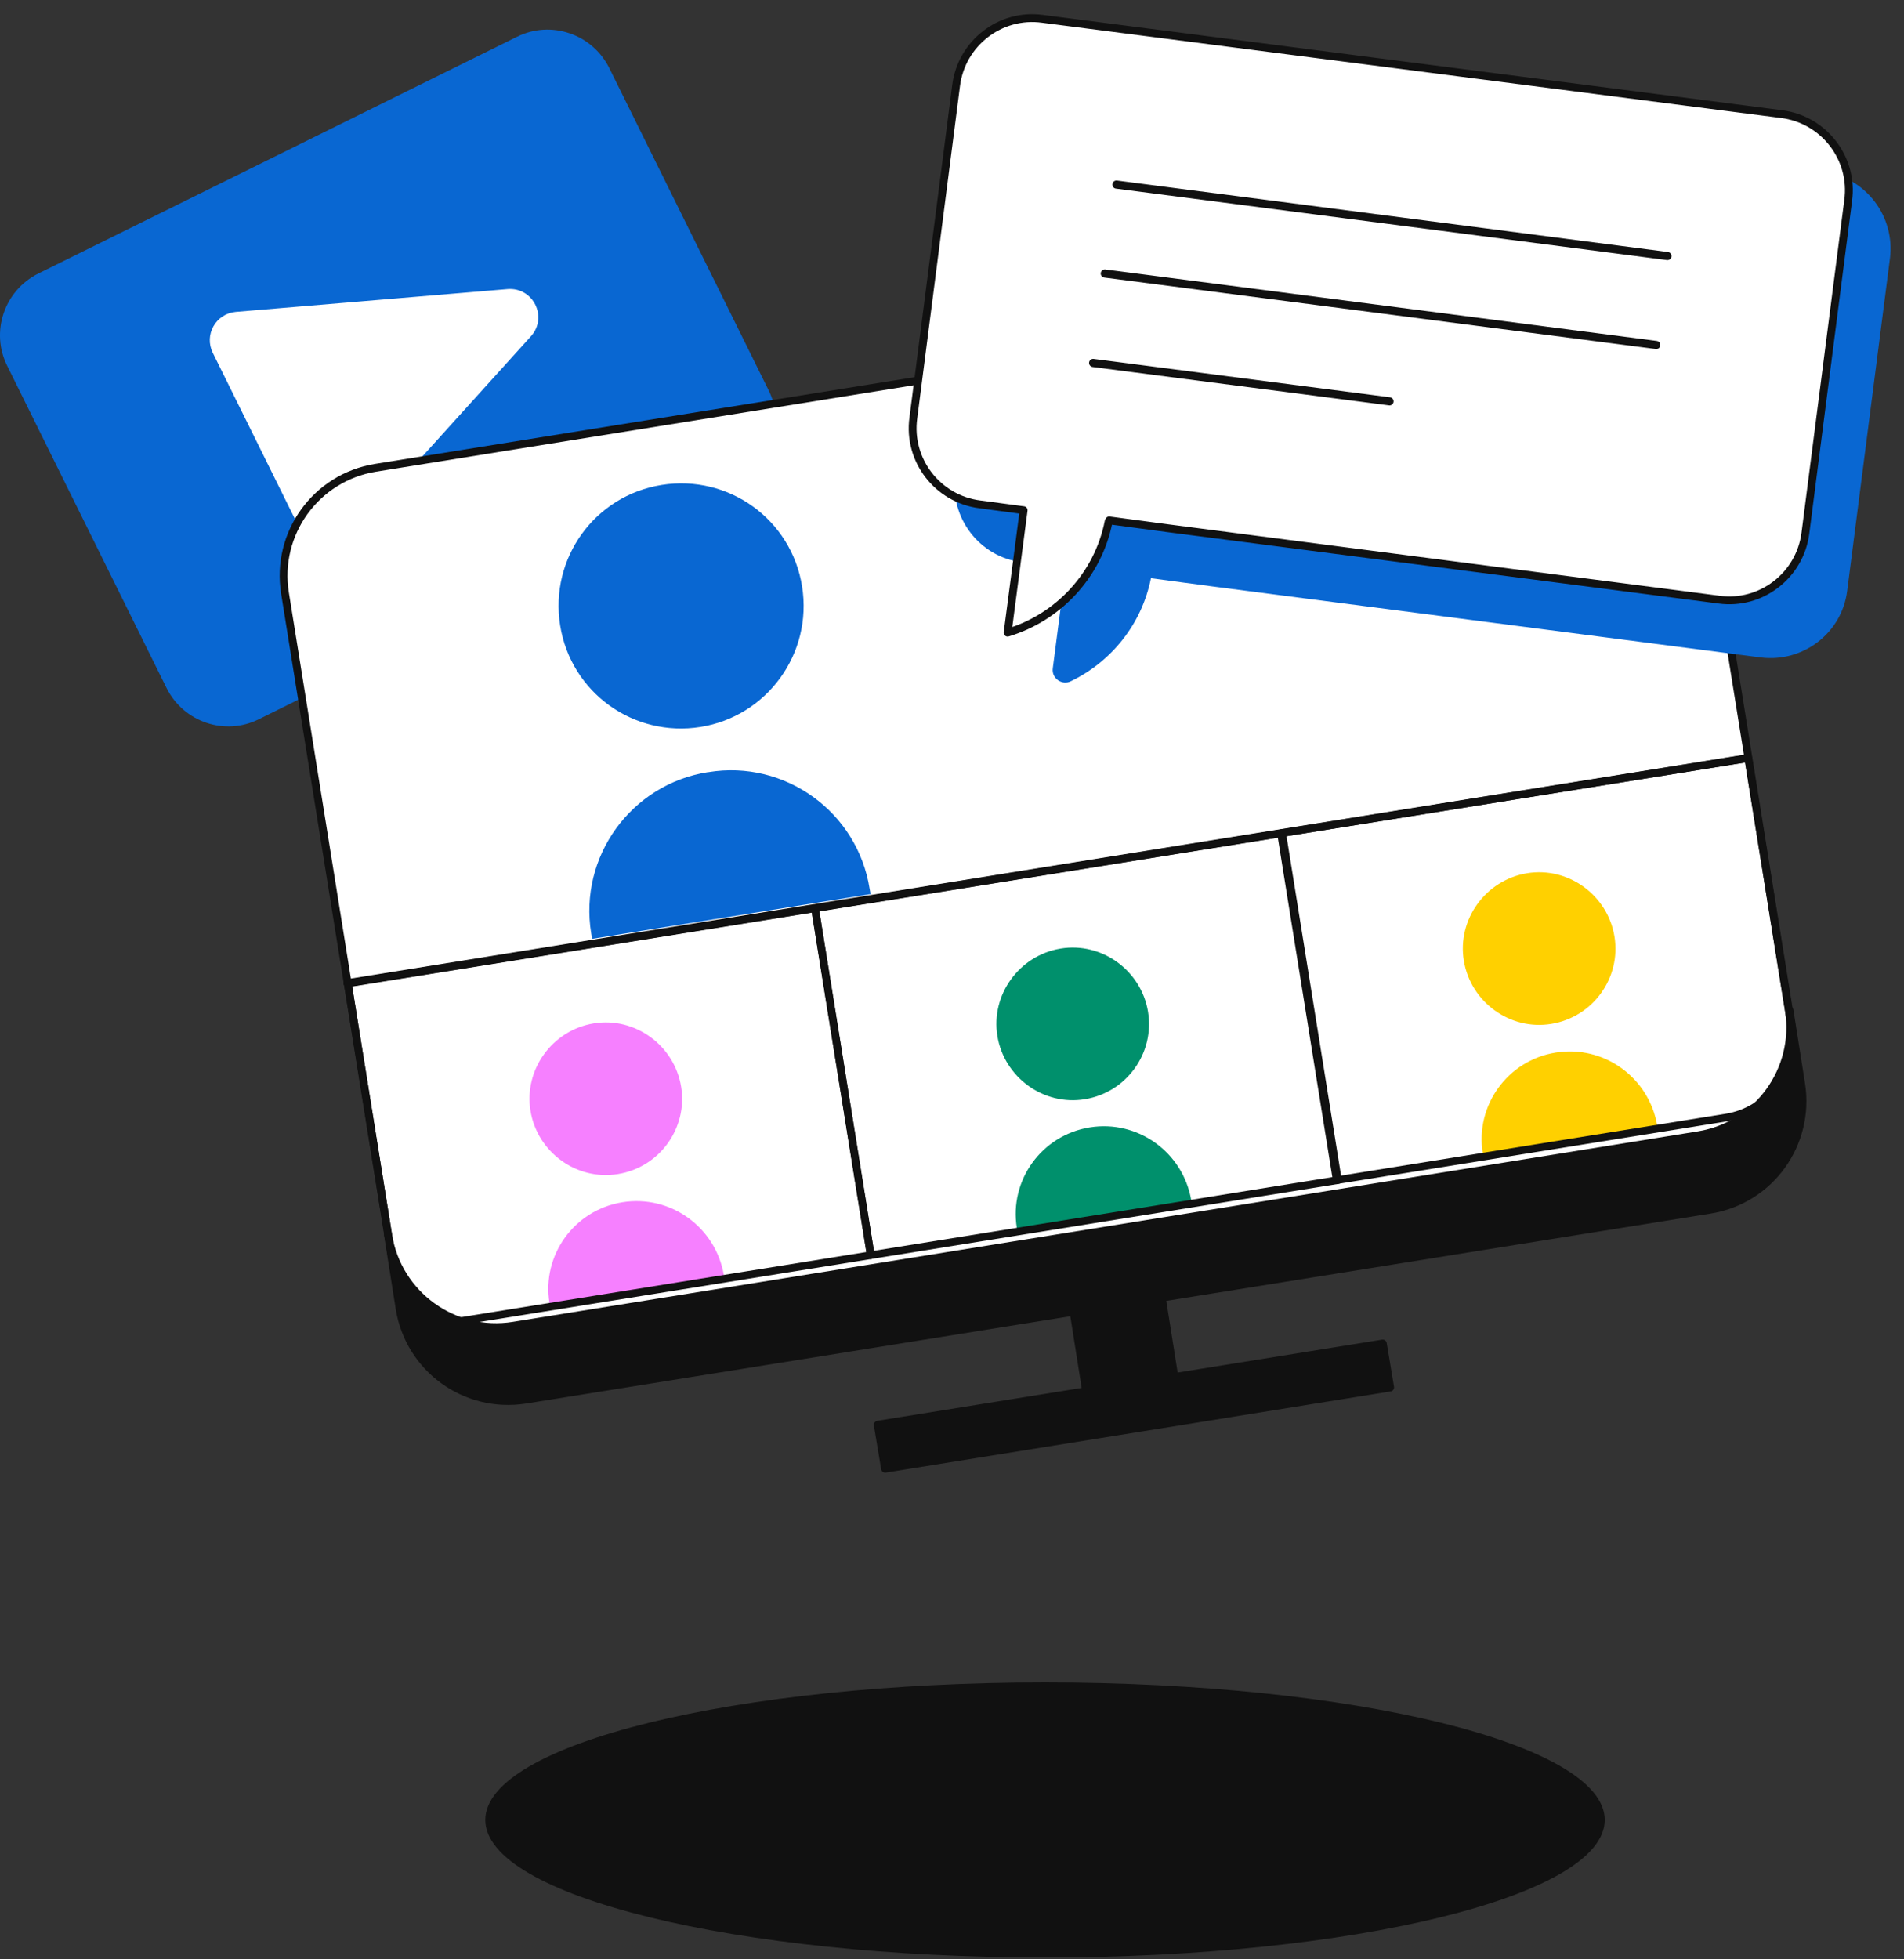 <?xml version="1.0" encoding="utf-8"?>
<svg xmlns="http://www.w3.org/2000/svg" width="105" height="108" viewBox="0 0 105 108" fill="none">
  <rect x="0" y="0" width="105" height="108" fill="#333333" stroke="none"/>
  <g id="Group 38843">
    <g id="Group">
      <g id="Group_2">
        <path id="Vector" d="M42.384 21.506L33.596 3.745C32.658 1.87 30.381 1.093 28.505 2.031L2.113 15.077C0.237 16.015 -0.54 18.291 0.398 20.167L9.186 37.927C10.124 39.803 12.402 40.579 14.277 39.642L40.669 26.596C42.545 25.658 43.322 23.381 42.384 21.506Z" fill="#0967D2"/>
        <path id="Vector_2" d="M12.991 17.193L27.996 15.934C29.416 15.827 30.22 17.488 29.282 18.533L19.181 29.704C18.43 30.507 17.118 30.32 16.635 29.355L11.732 19.444C11.25 18.453 11.893 17.301 12.991 17.193Z" fill="white"/>
      </g>
      <path id="Vector_3" d="M57.63 107.899C74.677 107.899 88.497 104.504 88.497 100.317C88.497 96.13 74.677 92.736 57.63 92.736C40.583 92.736 26.763 96.13 26.763 100.317C26.763 104.504 40.583 107.899 57.63 107.899Z" fill="#111111"/>
      <g id="Group_3">
        <path id="Vector_4" d="M93.641 62.572L28.317 73.073C25.022 73.609 21.914 71.359 21.404 68.064L22.047 72.136C22.583 75.431 25.665 77.654 28.96 77.145L59.211 72.296L59.907 76.69L48.413 78.538L48.815 80.949L60.309 79.101L65.159 78.324L76.654 76.475L76.252 74.064L64.757 75.913L64.061 71.52L94.311 66.671C97.607 66.135 99.831 63.054 99.321 59.76L98.678 55.688C99.214 58.983 96.963 62.09 93.668 62.599L93.641 62.572Z" fill="#111111" stroke="#111111" stroke-width="0.449" stroke-linecap="round" stroke-linejoin="round"/>
        <path id="Vector_5" d="M86.055 15.286L20.712 25.785C17.425 26.313 15.188 29.406 15.717 32.693L21.405 68.081C21.933 71.368 25.027 73.604 28.314 73.076L93.657 62.577C96.944 62.048 99.181 58.956 98.652 55.669L92.964 20.281C92.436 16.994 89.342 14.758 86.055 15.286Z" fill="white"/>
        <path id="Vector_6" d="M86.055 15.286L20.712 25.785C17.425 26.313 15.188 29.406 15.717 32.693L21.405 68.081C21.933 71.368 25.027 73.604 28.314 73.076L93.657 62.577C96.944 62.048 99.181 58.956 98.652 55.669L92.964 20.281C92.436 16.994 89.342 14.758 86.055 15.286Z" stroke="#111111" stroke-width="0.432" stroke-linecap="round" stroke-linejoin="round"/>
        <g id="Group_4">
          <path id="Vector_7" d="M38.633 40.07C42.304 39.481 44.822 36.025 44.233 32.328C43.644 28.632 40.187 26.14 36.489 26.73C32.792 27.319 30.3 30.775 30.89 34.471C31.479 38.168 34.935 40.66 38.633 40.07Z" fill="#0967D2"/>
          <path id="Vector_8" d="M39.035 42.562C34.801 43.231 31.908 47.223 32.604 51.455L32.658 51.75L48.011 49.285L47.957 48.991C47.288 44.758 43.295 41.865 39.062 42.562H39.035Z" fill="#0967D2"/>
        </g>
        <g id="Group_5">
          <path id="Vector_9" d="M34.078 64.716C36.383 64.341 37.937 62.171 37.561 59.894C37.186 57.617 35.016 56.036 32.739 56.411C30.461 56.786 28.88 58.956 29.255 61.233C29.63 63.51 31.801 65.091 34.078 64.716Z" fill="#F680FF"/>
          <path id="Vector_10" d="M34.319 66.269C31.667 66.698 29.872 69.189 30.3 71.815V72.002L39.919 70.475V70.288C39.464 67.636 36.972 65.841 34.319 66.269Z" fill="#F680FF"/>
        </g>
        <g id="Group_6">
          <path id="Vector_11" d="M59.827 60.59C62.131 60.215 63.685 58.045 63.31 55.768C62.935 53.491 60.765 51.911 58.487 52.286C56.21 52.661 54.629 54.831 55.004 57.108C55.379 59.385 57.55 60.965 59.827 60.59Z" fill="#00906C"/>
          <path id="Vector_12" d="M60.095 62.144C57.442 62.572 55.647 65.064 56.076 67.689V67.876L65.695 66.35V66.162C65.239 63.51 62.748 61.715 60.095 62.144Z" fill="#00906C"/>
        </g>
        <g id="Group_7">
          <path id="Vector_13" d="M85.549 56.438C87.853 56.063 89.408 53.893 89.032 51.616C88.657 49.339 86.487 47.759 84.21 48.134C81.932 48.509 80.351 50.679 80.726 52.956C81.102 55.233 83.272 56.813 85.549 56.438Z" fill="#FFD000"/>
          <path id="Vector_14" d="M85.79 58.019C83.138 58.447 81.343 60.938 81.771 63.564V63.751L91.39 62.224V62.037C90.935 59.385 88.443 57.59 85.79 58.019Z" fill="#FFD000"/>
        </g>
        <path id="Vector_15" d="M96.401 41.785L19.154 54.188" stroke="#111111" stroke-width="0.432" stroke-linecap="round" stroke-linejoin="round"/>
        <path id="Vector_16" d="M19.181 54.205L44.948 50.065L48.022 69.188L25.483 72.809C23.71 73.094 22.021 71.873 21.736 70.101L19.181 54.205Z" stroke="#111111" stroke-width="0.423" stroke-linecap="round" stroke-linejoin="round"/>
        <path id="Vector_17" d="M70.707 45.925L44.941 50.065L48.015 69.188L73.781 65.048L70.707 45.925Z" stroke="#111111" stroke-width="0.423" stroke-linecap="round" stroke-linejoin="round"/>
        <path id="Vector_18" d="M70.643 45.93L96.409 41.79L98.794 56.628C99.177 59.008 97.552 61.223 95.198 61.601L73.716 65.053L70.643 45.93Z" stroke="#111111" stroke-width="0.423" stroke-linecap="round" stroke-linejoin="round"/>
      </g>
      <g id="Group_8">
        <path id="Vector_19" d="M58.782 31.257L58.059 36.829C57.978 37.392 58.568 37.794 59.05 37.552C61.274 36.481 62.962 34.418 63.471 31.873L66.686 32.302L97.097 36.24C99.428 36.534 101.572 34.9 101.867 32.57L104.225 14.246C104.519 11.916 102.885 9.773 100.554 9.478L59.8 4.228C57.469 3.933 55.326 5.567 55.031 7.898L52.673 26.221C52.378 28.552 54.013 30.695 56.344 30.989L58.755 31.311L58.782 31.257Z" fill="#0967D2"/>
        <path id="Vector_20" d="M61.14 28.739C60.55 31.739 58.327 34.043 55.567 34.873L56.451 28.123L54.039 27.801C51.708 27.507 50.047 25.364 50.369 23.033L52.727 4.71C53.021 2.379 55.165 0.718 57.496 1.04L98.249 6.29C100.581 6.585 102.242 8.728 101.92 11.059L99.563 29.382C99.268 31.712 97.124 33.373 94.793 33.052L64.382 29.114L61.167 28.685L61.14 28.739Z" fill="white" stroke="#111111" stroke-width="0.432" stroke-linecap="round" stroke-linejoin="round"/>
        <g id="Group_9">
          <path id="Vector_21" d="M61.569 10.175L91.953 14.113" stroke="#111111" stroke-width="0.449" stroke-linecap="round" stroke-linejoin="round"/>
          <path id="Vector_22" d="M60.926 15.077L91.337 19.015" stroke="#111111" stroke-width="0.449" stroke-linecap="round" stroke-linejoin="round"/>
          <path id="Vector_23" d="M60.283 20.006L76.627 22.122" stroke="#111111" stroke-width="0.449" stroke-linecap="round" stroke-linejoin="round"/>
        </g>
      </g>
    </g>
  </g>
</svg>
